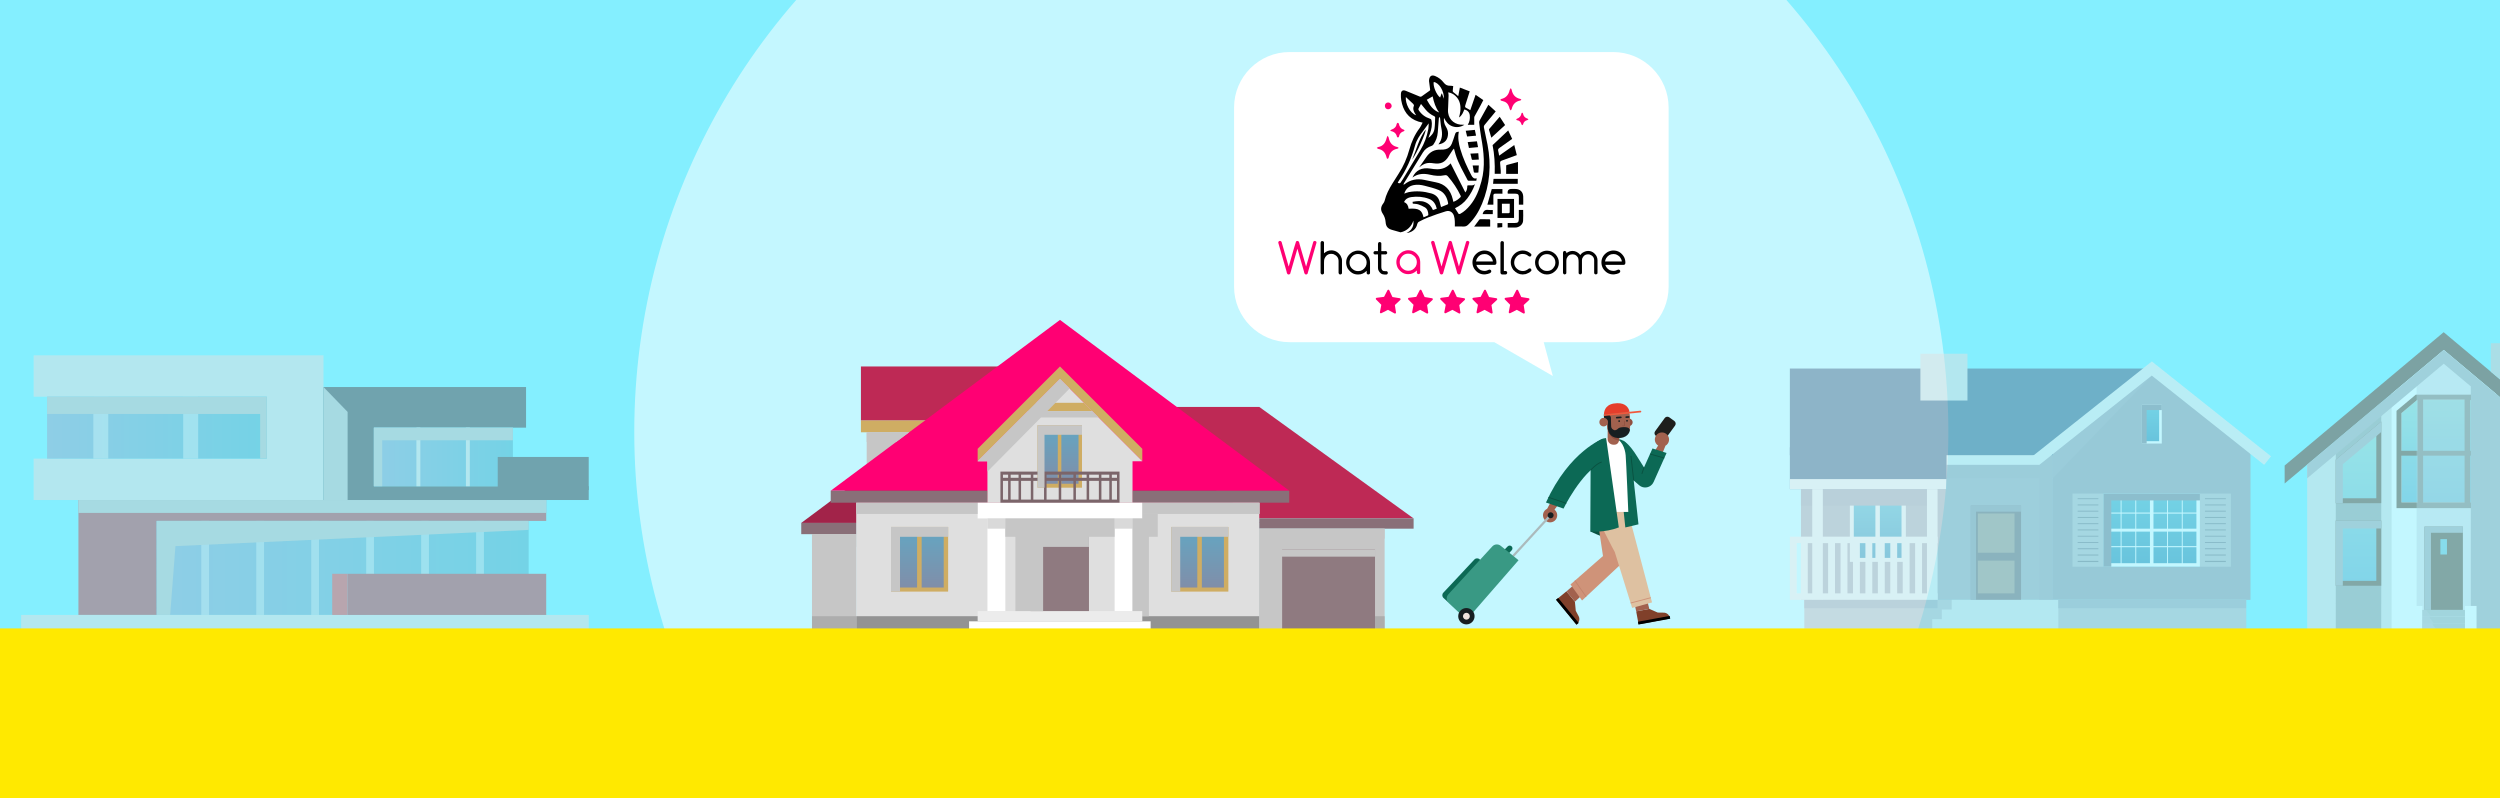 <svg xmlns="http://www.w3.org/2000/svg" xmlns:xlink="http://www.w3.org/1999/xlink" viewBox="0 0 1921.5 613.5"><rect x="0" y="0" width="1921.5" height="613.5" fill="#333333" stroke="none"/><defs><linearGradient id="linear-gradient" x1="1812.73" y1="446.44" x2="1812.73" y2="332.09" gradientUnits="userSpaceOnUse"><stop offset="0" stop-color="#80bdd4"></stop><stop offset="1" stop-color="#a8d8d0"></stop></linearGradient><linearGradient id="linear-gradient-2" x1="1878.21" y1="386.13" x2="1878.21" y2="307.14" xlink:href="#linear-gradient"></linearGradient><linearGradient id="linear-gradient-3" x1="-1114.02" y1="257.69" x2="-1114.02" y2="215.76" gradientTransform="translate(1920.44 114.13)" gradientUnits="userSpaceOnUse"><stop offset="0" stop-color="#808ea9"></stop><stop offset=".99" stop-color="#65a5c1"></stop></linearGradient><linearGradient id="linear-gradient-4" x1="-1098.09" y1="257.69" x2="-1098.09" y2="215.76" xlink:href="#linear-gradient-3"></linearGradient><linearGradient id="linear-gradient-5" x1="-1008.68" y1="337.45" x2="-1008.68" y2="294.01" xlink:href="#linear-gradient-3"></linearGradient><linearGradient id="linear-gradient-6" x1="-988.21" y1="337.45" x2="-988.21" y2="294.01" xlink:href="#linear-gradient-3"></linearGradient><linearGradient id="linear-gradient-7" x1="-1224.05" y1="337.45" x2="-1224.05" y2="294.01" xlink:href="#linear-gradient-3"></linearGradient><linearGradient id="linear-gradient-8" x1="-1203.58" y1="337.45" x2="-1203.58" y2="294.01" xlink:href="#linear-gradient-3"></linearGradient><linearGradient id="linear-gradient-9" x1="36.18" y1="328.7" x2="205.07" y2="328.7" gradientUnits="userSpaceOnUse"><stop offset="0" stop-color="#98aecd"></stop><stop offset="1" stop-color="#64b8ce"></stop></linearGradient><linearGradient id="linear-gradient-10" x1="287.36" y1="351.21" x2="394.23" y2="351.21" xlink:href="#linear-gradient-9"></linearGradient><linearGradient id="linear-gradient-11" x1="120.47" y1="436.52" x2="406.34" y2="436.52" xlink:href="#linear-gradient-9"></linearGradient><linearGradient id="linear-gradient-12" x1="1433.13" y1="428.78" x2="1433.13" y2="386.19" gradientUnits="userSpaceOnUse"><stop offset="0" stop-color="#4d99bb"></stop><stop offset="1" stop-color="#64b8ce"></stop></linearGradient><linearGradient id="linear-gradient-13" x1="1453.19" x2="1453.19" xlink:href="#linear-gradient-12"></linearGradient><linearGradient id="linear-gradient-14" x1="1653.88" y1="339.09" x2="1653.88" y2="312.99" xlink:href="#linear-gradient-12"></linearGradient><linearGradient id="linear-gradient-15" x1="1635.95" y1="435.58" x2="1635.95" y2="379.37" xlink:href="#linear-gradient-12"></linearGradient><linearGradient id="linear-gradient-16" x1="1671.66" y1="435.58" x2="1671.66" y2="379.37" xlink:href="#linear-gradient-12"></linearGradient></defs><g style="isolation: isolate;"><g id="fonds"><rect x="-69.5" width="2042" height="487" style="fill: #84efff; stroke-width: 0px;"></rect><circle cx="992.5" cy="332" r="505" style="fill: #fff; opacity: .52; stroke-width: 0px;"></circle><g style="opacity: .51;"><polygon points="1984.17 357.83 1984.17 484.1 1773.3 484.1 1773.3 357.07 1773.6 356.83 1878.27 269.03 1982.98 356.83 1984.17 357.83" style="fill: #e2e2e2; stroke-width: 0px;"></polygon><polygon points="1830.22 309.34 1830.22 464.15 1795.25 464.15 1795.25 338.67 1830.22 309.34" style="fill: #dfdfdf; stroke-width: 0px;"></polygon><polygon points="2000.44 357.8 2000.44 371.47 1984.17 357.82 1982.98 356.84 1926.32 309.34 1914.45 299.37 1878.27 269.03 1878.21 269.09 1773.6 356.84 1773.29 357.08 1755.98 371.6 1755.98 357.8 1878.21 255.31 1914.45 285.69 1931.98 300.39 2000.44 357.8" style="fill: #74594b; stroke-width: 0px;"></polygon><polygon points="1830.22 309.34 1830.22 484.1 1795.25 484.1 1795.25 338.67 1830.22 309.34" style="fill: #adadad; stroke-width: 0px;"></polygon><polygon points="1830.22 323.99 1830.22 386.74 1795.25 386.74 1795.25 353.32 1830.22 323.99" style="fill: #806453; stroke-width: 0px;"></polygon><rect x="1795.25" y="400.12" width="34.97" height="50.09" style="fill: #806453; stroke-width: 0px;"></rect><path d="M1799.02,382.96v-27.88l27.41-23v50.87h-27.41ZM1826.43,446.44v-42.54h-27.41v42.54h27.41Z" style="fill: url(#linear-gradient); stroke-width: 0px;"></path><polygon points="1918.23 302.55 1918.23 484.1 1838.19 484.1 1838.19 302.66 1878.21 269.09 1878.27 269.03 1918.23 302.55" style="fill: #fff; stroke-width: 0px;"></polygon><g><polygon points="1910.67 317.4 1910.67 386.13 1845.75 386.13 1845.75 317.52 1858.12 307.14 1898.43 307.14 1910.67 317.4" style="fill: url(#linear-gradient-2); stroke-width: 0px;"></polygon><path d="M1899.8,303.35h-43.04l-14.79,12.4v74.8h72.48v-74.92l-14.65-12.29ZM1894.28,346.47h-31.89v-39.33h31.89v39.33ZM1845.75,317.52l12.37-10.38v39.33h-12.37v-28.95ZM1845.75,350.25h12.37v35.88h-12.37v-35.88ZM1862.39,350.25h31.89v35.88h-31.89v-35.88ZM1910.67,386.13h-12.13v-35.88h12.13v35.88ZM1898.53,346.47v-39.24l12.13,10.17v29.07h-12.13Z" style="fill: #806453; stroke-width: 0px;"></path></g><polygon points="1899 286.43 1899 484.1 1857.42 484.1 1857.42 286.54 1878.21 269.09 1878.27 269.03 1899 286.43" style="fill: #cac4ca; mix-blend-mode: multiply; opacity: .46; stroke-width: 0px;"></polygon><rect x="1863.45" y="404.75" width="29.52" height="64.04" style="fill: #806453; stroke-width: 0px;"></rect><rect x="1852.95" y="465.73" width="8.93" height="18.35" style="fill: #fff; stroke-width: 0px;"></rect><rect x="1894.54" y="465.73" width="8.93" height="18.35" style="fill: #fff; stroke-width: 0px;"></rect><rect x="1861.88" y="468.8" width="32.66" height="5.1" style="fill: #bcbcbc; stroke-width: 0px;"></rect><rect x="1861.88" y="473.89" width="32.66" height="5.1" style="fill: #bcbcbc; stroke-width: 0px;"></rect><rect x="1861.88" y="479" width="32.66" height="5.1" style="fill: #bcbcbc; stroke-width: 0px;"></rect><rect x="1875.69" y="414.38" width="5.04" height="11.81" style="fill: #89cbd9; stroke-width: 0px;"></rect><polygon points="1861.88 468.8 1861.88 473.89 1868.42 473.89 1864.79 468.8 1861.88 468.8" style="fill: #cac4ca; mix-blend-mode: multiply; opacity: .59; stroke-width: 0px;"></polygon><polygon points="1892.97 404.75 1868.42 404.75 1863.45 404.75 1863.45 409.49 1863.45 468.8 1868.42 468.8 1868.42 409.49 1892.97 409.49 1892.97 404.75" style="fill: #b9b4ba; mix-blend-mode: multiply; stroke-width: 0px;"></polygon><polygon points="1866.92 473.9 1864.01 473.9 1864.01 473.89 1861.88 473.89 1861.88 479 1864.01 479 1870.54 479 1866.92 473.9" style="fill: #cac4ca; mix-blend-mode: multiply; opacity: .73; stroke-width: 0px;"></polygon><polygon points="1872.67 484.1 1869.05 479 1866.14 479 1861.88 479 1861.88 484.08 1866.14 484.08 1866.14 484.1 1872.67 484.1" style="fill: #cac4ca; mix-blend-mode: multiply; stroke-width: 0px;"></polygon><polygon points="1931.98 263.77 1931.98 300.39 1914.45 285.69 1914.45 263.77 1931.98 263.77" style="fill: #cecece; stroke-width: 0px;"></polygon><polygon points="1830.22 323.99 1830.22 332.02 1800.69 356.79 1800.69 386.75 1795.25 386.75 1795.25 353.33 1830.22 323.99" style="fill: #b9b4ba; mix-blend-mode: multiply; stroke-width: 0px;"></polygon><polygon points="1830.22 400.12 1830.22 406.18 1800.69 406.18 1800.69 450.21 1795.25 450.21 1795.25 400.12 1830.22 400.12" style="fill: #b9b4ba; mix-blend-mode: multiply; stroke-width: 0px;"></polygon><polygon points="1982.98 356.84 1961.33 338.69 1961.33 338.67 1937.65 318.82 1926.36 309.35 1918.23 302.55 1899 286.43 1878.27 269.03 1878.21 269.09 1857.42 286.54 1838.19 302.66 1830.22 309.34 1830.22 309.35 1827.38 311.71 1795.25 338.67 1795.25 338.69 1773.6 356.84 1773.29 357.08 1773.29 367.62 1773.6 367.37 1795.25 349.22 1830.22 319.88 1838.19 313.19 1857.42 297.07 1878.21 279.62 1878.27 279.56 1899 296.95 1899 465.73 1903.47 465.73 1903.47 484.1 1937.65 484.1 1937.65 406.28 1961.35 406.28 1961.35 400.12 1937.65 400.12 1937.65 341 1961.35 360.89 1961.35 353.33 1937.65 333.44 1937.65 329.35 1961.33 349.22 1982.98 367.37 1984.17 368.35 1984.17 357.82 1982.98 356.84" style="fill: #b9b4ba; mix-blend-mode: multiply; stroke-width: 0px;"></polygon></g><g><rect x="661.71" y="323.03" width="63.63" height="9.22" style="fill: #cfad63; stroke-width: 0px;"></rect><rect x="666.13" y="332.25" width="40.66" height="27.92" style="fill: #c6c6c6; stroke-width: 0px;"></rect><polygon points="884.38 312.77 967.88 312.77 1086.5 398.47 884.38 398.47 884.38 312.77" style="fill: #be2955; stroke-width: 0px;"></polygon><rect x="661.71" y="281.67" width="108.58" height="41.36" style="fill: #be2955; stroke-width: 0px;"></rect><polygon points="968.26 401.92 615.84 401.92 792.06 270.63 968.26 401.92" style="fill: #a22349; stroke-width: 0px;"></polygon><polygon points="990.91 377.16 638.49 377.16 814.7 245.87 990.91 377.16" style="fill: #ff0073; stroke-width: 0px;"></polygon><polygon points="877.97 344.94 877.97 354.52 844.34 320.87 839.44 315.96 814.7 291.22 789.96 315.96 751.43 354.52 751.43 344.94 814.7 281.66 877.97 344.94" style="fill: #cfad63; stroke-width: 0px;"></polygon><rect x="638.49" y="377.16" width="120.45" height="9.21" style="fill: #896f78; stroke-width: 0px;"></rect><rect x="870.46" y="377.16" width="120.45" height="9.21" style="fill: #896f78; stroke-width: 0px;"></rect><rect x="658.07" y="386.38" width="309.81" height="99.05" style="fill: #dfdfdf; stroke-width: 0px;"></rect><rect x="658.07" y="473.62" width="309.81" height="11.81" style="fill: #939393; stroke-width: 0px;"></rect><polygon points="877.98 354.51 870.46 354.51 870.46 386.38 758.94 386.38 758.94 354.51 751.42 354.51 814.7 291.23 877.98 354.51" style="fill: #dfdfdf; stroke-width: 0px;"></polygon><g><rect x="797.41" y="326.86" width="34.2" height="47.99" style="fill: #cfad63; stroke-width: 0px;"></rect><rect x="799.81" y="329.88" width="13.21" height="41.94" style="fill: url(#linear-gradient-3); stroke-width: 0px;"></rect><rect x="815.75" y="329.88" width="13.21" height="41.94" style="fill: url(#linear-gradient-4); stroke-width: 0px;"></rect></g><polygon points="839.43 315.96 789.97 315.96 796.34 309.58 833.05 309.58 839.43 315.96" style="fill: #cfad63; stroke-width: 0px;"></polygon><rect x="751.42" y="386.38" width="126.56" height="12.1" style="fill: #fff; stroke-width: 0px;"></rect><rect x="758.94" y="398.47" width="13.76" height="71.21" style="fill: #fff; stroke-width: 0px;"></rect><rect x="856.7" y="398.47" width="13.76" height="71.21" style="fill: #fff; stroke-width: 0px;"></rect><rect x="751.42" y="469.68" width="126.56" height="7.87" style="fill: #ececec; stroke-width: 0px;"></rect><rect x="744.83" y="477.55" width="139.55" height="7.87" style="fill: #fff; stroke-width: 0px;"></rect><rect x="792.06" y="406.34" width="44.92" height="63.34" style="fill: #8f7a80; stroke-width: 0px;"></rect><g><rect x="900.2" y="405" width="43.92" height="49.71" style="fill: #cfad63; stroke-width: 0px;"></rect><rect x="903.29" y="408.14" width="16.95" height="43.44" style="fill: url(#linear-gradient-5); stroke-width: 0px;"></rect><rect x="923.74" y="408.14" width="16.97" height="43.44" style="fill: url(#linear-gradient-6); stroke-width: 0px;"></rect></g><g><rect x="684.83" y="405" width="43.91" height="49.71" style="fill: #cfad63; stroke-width: 0px;"></rect><rect x="687.92" y="408.13" width="16.95" height="43.44" style="fill: url(#linear-gradient-7); stroke-width: 0px;"></rect><rect x="708.38" y="408.14" width="16.96" height="43.44" style="fill: url(#linear-gradient-8); stroke-width: 0px;"></rect></g><rect x="615.84" y="401.92" width="42.23" height="8.64" style="fill: #896f78; stroke-width: 0px;"></rect><rect x="624.09" y="410.56" width="33.98" height="74.86" style="fill: #c6c6c6; stroke-width: 0px;"></rect><rect x="624.09" y="473.62" width="33.98" height="11.81" style="fill: #adadad; stroke-width: 0px;"></rect><path d="M858.52,362.48h-3.96s-1.95,0-1.95,0h-6.07s-1.96,0-1.96,0h-7.46s-1.94,0-1.94,0h-8.23s-1.95,0-1.95,0h-9.33s-1.95,0-1.95,0h-9.33s-1.94,0-1.94,0h-8.23s-1.95,0-1.95,0h-7.47s-1.95,0-1.95,0h-6.07s-1.95,0-1.95,0h-3.96s-1.95,0-1.95,0v2.37s0,2.38,0,2.38v2.37s0,14.4,0,14.4v2.37s1.95,0,1.95,0h3.96s1.95,0,1.95,0h6.07s1.95,0,1.95,0h7.47s1.95,0,1.95,0h8.23s1.94,0,1.94,0h9.33s1.95,0,1.95,0h9.33s1.95,0,1.95,0h8.23s1.94,0,1.94,0h7.46s1.96,0,1.96,0h6.07s1.95,0,1.95,0h3.96s1.95,0,1.95,0v-2.37s0-14.4,0-14.4v-2.37s0-2.38,0-2.38v-2.37s-1.95,0-1.95,0ZM852.61,364.85v2.38h-6.07v-2.38h6.07ZM844.58,364.85v2.38h-7.46v-2.38h7.46ZM835.18,364.85v2.38h-8.23v-2.38h8.23ZM825,364.85v2.38h-9.33v-2.38h9.33ZM813.72,364.85v2.38h-9.33v-2.38h9.33ZM802.45,364.85v2.38h-8.23v-2.38h8.23ZM792.27,364.85v2.38h-7.47v-2.38h7.47ZM782.86,364.85v2.38h-6.07v-2.38h6.07ZM770.88,364.85h3.96v2.38h-3.96v-2.38ZM770.87,384v-14.4h3.96v14.4h-3.96ZM776.78,384v-14.4h6.07v14.4h-6.07ZM784.8,384v-14.4s7.47,0,7.47,0v14.4s-7.47,0-7.47,0ZM794.22,384v-14.4s8.23,0,8.23,0v14.4s-8.23,0-8.23,0ZM804.4,384v-14.4s9.33,0,9.33,0v14.4s-9.33,0-9.33,0ZM815.67,384v-14.4s9.33,0,9.33,0v14.4s-9.33,0-9.33,0ZM826.95,384v-14.4s8.23,0,8.23,0v14.4s-8.23,0-8.23,0ZM837.12,384v-14.4s7.46,0,7.46,0v14.4s-7.46,0-7.46,0ZM846.54,384v-14.4h6.07v14.4h-6.07ZM858.52,384h-3.96v-14.4h3.96v14.4ZM858.52,367.23h-3.96v-2.38h3.96v2.38Z" style="fill: #7b656a; stroke-width: 0px;"></path><polygon points="684.83 405 684.83 412.58 684.83 454.71 691.75 454.71 691.75 412.58 728.74 412.58 728.74 405 684.83 405" style="fill: #c6c6c6; mix-blend-mode: multiply; stroke-width: 0px;"></polygon><polygon points="900.2 405 900.2 412.58 900.2 454.71 907.12 454.71 907.12 412.58 944.12 412.58 944.12 405 900.2 405" style="fill: #c6c6c6; mix-blend-mode: multiply; stroke-width: 0px;"></polygon><polygon points="797.41 326.86 797.41 334.17 797.41 374.84 802.8 374.84 802.8 334.17 831.61 334.17 831.61 326.86 797.41 326.86" style="fill: #c6c6c6; mix-blend-mode: multiply; stroke-width: 0px;"></polygon><rect x="967.88" y="398.47" width="118.62" height="7.87" style="fill: #896f78; stroke-width: 0px;"></rect><rect x="967.88" y="406.34" width="96.35" height="79.08" style="fill: #c6c6c6; stroke-width: 0px;"></rect><rect x="967.88" y="473.62" width="96.35" height="11.81" style="fill: #adadad; stroke-width: 0px;"></rect><rect x="973.34" y="422.36" width="83.5" height="63.06" style="fill: #8f7a80; stroke-width: 0px;"></rect><polygon points="1064.23 414.02 1064.23 406.34 985.44 406.34 967.88 406.34 967.88 485.43 985.44 485.43 985.44 427.84 1056.84 427.84 1056.84 422.36 985.44 422.36 985.44 414.02 1064.23 414.02" style="fill: #c6c6c6; mix-blend-mode: multiply; stroke-width: 0px;"></polygon><rect x="658.07" y="386.38" width="93.35" height="8.64" style="fill: #c6c6c6; mix-blend-mode: multiply; stroke-width: 0px;"></rect><rect x="877.98" y="386.38" width="90.29" height="8.64" style="fill: #c6c6c6; mix-blend-mode: multiply; stroke-width: 0px;"></rect><g style="mix-blend-mode: multiply;"><polygon points="772.69 412.58 780.43 412.58 780.43 469.68 793.97 469.68 801.74 469.68 801.74 420.35 836.97 420.35 836.97 412.58 856.7 412.58 856.7 398.47 772.69 398.47 772.69 412.58" style="fill: #c6c6c6; stroke-width: 0px;"></polygon><polygon points="877.98 395.02 877.98 398.47 870.46 398.47 870.46 412.58 870.46 469.68 877.98 469.68 877.98 473.62 883.03 473.62 883.03 469.68 883.03 412.58 889.85 412.58 889.85 395.02 877.98 395.02" style="fill: #c6c6c6; stroke-width: 0px;"></polygon></g><rect x="624.09" y="410.56" width="33.98" height="9.79" style="fill: #c6c6c6; mix-blend-mode: multiply; stroke-width: 0px;"></rect><polygon points="698.77 332.25 688.8 339.68 666.13 339.68 666.13 332.25 698.77 332.25" style="fill: #c6c6c6; mix-blend-mode: multiply; stroke-width: 0px;"></polygon><polygon points="800.11 320.87 844.34 320.87 839.44 315.96 804.96 315.96 822.11 298.64 814.7 291.23 789.96 315.96 789.96 315.96 789.96 315.97 751.42 354.51 758.94 354.51 758.94 362.48 800.11 320.87" style="fill: #c6c6c6; mix-blend-mode: multiply; stroke-width: 0px;"></polygon><rect x="758.94" y="398.47" width="13.76" height="7.87" style="fill: #c6c6c6; opacity: .67; stroke-width: 0px;"></rect><rect x="856.7" y="398.47" width="13.76" height="7.87" style="fill: #c6c6c6; opacity: .67; stroke-width: 0px;"></rect></g><g style="opacity: .51;"><polygon points="248.64 273.09 248.64 384.32 25.86 384.32 25.86 352.49 205.05 352.49 205.05 304.91 25.86 304.91 25.86 273.09 248.64 273.09" style="fill: #dfdfdf; stroke-width: 0px;"></polygon><polygon points="287.36 373.73 287.36 328.7 404.33 328.7 404.33 297.47 248.64 297.47 248.64 328.7 248.64 373.73 248.64 384.31 287.36 384.31 452.5 384.31 452.5 373.73 287.36 373.73" style="fill: #5d5b61; stroke-width: 0px;"></polygon><polygon points="419.82 384.31 120.47 384.31 60.27 384.31 60.27 400.39 60.27 472.64 120.47 472.64 120.47 400.39 419.82 400.39 419.82 384.31" style="fill: #be575f; stroke-width: 0px;"></polygon><rect x="36.18" y="304.91" width="168.88" height="47.58" style="fill: url(#linear-gradient-9); stroke-width: 0px;"></rect><rect x="71.74" y="304.91" width="11.47" height="47.58" style="fill: #ececec; opacity: .6; stroke-width: 0px;"></rect><rect x="140.83" y="304.91" width="11.47" height="47.58" style="fill: #ececec; opacity: .6; stroke-width: 0px;"></rect><rect x="287.36" y="328.7" width="106.87" height="45.02" style="fill: url(#linear-gradient-10); stroke-width: 0px;"></rect><rect x="320.04" y="328.7" width="3.02" height="45.02" style="fill: #dfdfdf; stroke-width: 0px;"></rect><rect x="358.11" y="328.7" width="3" height="45.02" style="fill: #dfdfdf; stroke-width: 0px;"></rect><rect x="382.55" y="351.21" width="69.95" height="25.52" style="fill: #5d5b61; stroke-width: 0px;"></rect><rect x="120.47" y="400.39" width="285.87" height="72.26" style="fill: url(#linear-gradient-11); stroke-width: 0px;"></rect><g style="opacity: .54;"><rect x="154.71" y="400.39" width="5.97" height="72.26" style="fill: #ececec; stroke-width: 0px;"></rect><rect x="196.96" y="400.39" width="5.98" height="72.26" style="fill: #ececec; stroke-width: 0px;"></rect><rect x="239.2" y="400.39" width="5.98" height="72.26" style="fill: #ececec; stroke-width: 0px;"></rect><rect x="281.46" y="400.39" width="5.98" height="72.26" style="fill: #ececec; stroke-width: 0px;"></rect><rect x="323.71" y="400.39" width="5.98" height="72.26" style="fill: #ececec; stroke-width: 0px;"></rect><rect x="365.96" y="400.39" width="5.97" height="72.26" style="fill: #ececec; stroke-width: 0px;"></rect></g><rect x="16.21" y="472.64" width="436.29" height="11.19" style="fill: #dfdfdf; stroke-width: 0px;"></rect><polygon points="394.22 328.7 394.22 338.4 293.74 338.4 293.74 373.72 287.36 373.72 287.36 328.7 394.22 328.7" style="fill: #c6c6c6; mix-blend-mode: multiply; stroke-width: 0px;"></polygon><rect x="267.17" y="441.01" width="152.65" height="31.63" style="fill: #be575f; stroke-width: 0px;"></rect><rect x="60.27" y="384.31" width="359.55" height="9.91" style="fill: #c6c6c6; mix-blend-mode: multiply; stroke-width: 0px;"></rect><polygon points="406.34 400.39 406.34 407.27 134.85 419.75 130.78 472.64 120.62 472.64 120.47 400.39 406.34 400.39" style="fill: #c6c6c6; mix-blend-mode: multiply; stroke-width: 0px;"></polygon><polygon points="204.95 304.91 192.45 304.91 36.18 304.91 36.18 318.19 199.95 318.19 199.95 352.49 205.05 352.49 205.05 304.91 204.95 304.91" style="fill: #c6c6c6; mix-blend-mode: multiply; stroke-width: 0px;"></polygon><polygon points="267.17 384.32 248.64 384.32 248.64 297.47 267.17 316.6 267.17 384.32" style="fill: #c6c6c6; mix-blend-mode: multiply; stroke-width: 0px;"></polygon><rect x="255.33" y="441.01" width="11.84" height="31.63" style="fill: #ea5f60; stroke-width: 0px;"></rect></g><g style="opacity: .51;"><rect x="1384.22" y="341.81" width="193.69" height="119.27" style="fill: #b5b0ba; stroke-width: 0px;"></rect><g><rect x="1421.8" y="383.12" width="43.05" height="48.73" style="fill: #ececec; stroke-width: 0px;"></rect><rect x="1424.82" y="386.19" width="16.62" height="42.59" style="fill: url(#linear-gradient-12); stroke-width: 0px;"></rect><rect x="1444.88" y="386.19" width="16.63" height="42.59" style="fill: url(#linear-gradient-13); stroke-width: 0px;"></rect></g><rect x="1375.68" y="283.26" width="278.12" height="66.68" style="fill: #587393; stroke-width: 0px;"></rect><polygon points="1729.72 343.95 1729.72 461.05 1577.88 461.05 1577.88 343.95 1653.8 283.26 1729.72 343.95" style="fill: #a8a5b1; stroke-width: 0px;"></polygon><rect x="1496.04" y="349.94" width="71.34" height="7.35" style="fill: #ececec; stroke-width: 0px;"></rect><g><rect x="1384.22" y="376.01" width="100.91" height="12.6" style="fill: #afaab6; mix-blend-mode: multiply; stroke-width: 0px;"></rect><polygon points="1567.38 357.35 1496.04 357.35 1496.04 367.44 1577.86 367.44 1577.86 349.98 1576.65 349.98 1567.38 357.35" style="fill: #afaab6; mix-blend-mode: multiply; opacity: .74; stroke-width: 0px;"></polygon><polygon points="1577.9 349 1577.9 367.41 1594.7 349.98 1653.79 288.75 1577.9 349" style="fill: #afaab6; mix-blend-mode: multiply; stroke-width: 0px;"></polygon></g><polygon points="1745.5 350.72 1740.23 357.29 1653.84 288.66 1567.38 357.29 1562.1 350.72 1652.34 279.03 1653.9 277.79 1745.5 350.72" style="fill: #ececec; stroke-width: 0px;"></polygon><rect x="1375.68" y="343.84" width="120.35" height="32.12" style="fill: #587393; stroke-width: 0px;"></rect><rect x="1375.68" y="368.24" width="120.35" height="7.73" style="fill: #ececec; stroke-width: 0px;"></rect><rect x="1476.01" y="271.87" width="36.19" height="35.98" style="fill: #dfdfdf; stroke-width: 0px;"></rect><rect x="1392.9" y="375.96" width="8.13" height="85.11" style="fill: #ececec; stroke-width: 0px;"></rect><rect x="1481.06" y="375.96" width="8.14" height="85.11" style="fill: #ececec; stroke-width: 0px;"></rect><rect x="1386.8" y="461.07" width="339.58" height="22.23" style="fill: #c5c1c7; stroke-width: 0px;"></rect><rect x="1582.04" y="461.07" width="144.34" height="22.23" style="fill: #c5c1c7; stroke-width: 0px;"></rect><rect x="1514.75" y="388.57" width="38.63" height="72.51" style="fill: #8f7a80; stroke-width: 0px;"></rect><polygon points="1500.1 461.07 1500.1 468.49 1492.48 468.49 1492.48 475.9 1485.13 475.9 1485.13 483.31 1582.04 483.31 1582.04 475.9 1582.04 468.49 1582.04 461.07 1500.1 461.07" style="fill: #e0e1e3; stroke-width: 0px;"></polygon><path d="M1489.2,417.46v-4.99h-113.51v48.59h113.51v-4.99h-11.93v-38.61h11.93ZM1380.97,456.07v-38.61h3.18v38.61h-3.18ZM1389.44,456.07v-38.61h15.65v38.61h-15.65ZM1410.38,456.07v-38.61h4.27v38.61h-4.27ZM1419.94,456.07v-38.61h4.27v38.61h-4.27ZM1429.49,456.07v-38.61h4.27v38.61h-4.27ZM1439.05,456.07v-38.61h4.27v38.61h-4.27ZM1448.61,456.07v-38.61h4.27v38.61h-4.27ZM1458.16,456.07v-38.61h4.26v38.61h-4.26ZM1471.98,456.07h-4.27v-38.61h4.27v38.61Z" style="fill: #ececec; stroke-width: 0px;"></path><rect x="1646.26" y="311.07" width="15.28" height="29.84" style="fill: #fff; stroke-width: 0px;"></rect><rect x="1648.26" y="312.99" width="11.24" height="26.1" style="fill: url(#linear-gradient-14); stroke-width: 0px;"></rect><rect x="1520.18" y="394.67" width="28.19" height="30.15" style="fill: #d5b79f; mix-blend-mode: multiply; opacity: .61; stroke-width: 0px;"></rect><rect x="1520.18" y="430.92" width="28.19" height="25.14" style="fill: #d5b79f; mix-blend-mode: multiply; opacity: .61; stroke-width: 0px;"></rect><rect x="1596.77" y="382.91" width="16.15" height="49.13" style="fill: #8b8892; stroke-width: 0px;"></rect><path d="M1592.95,379.37v56.21h23.79v-56.21h-23.79ZM1612.92,432.04h-16.15v-.98h16.15v.98ZM1612.92,427.01h-16.15v-.82h16.15v.82ZM1612.92,422.15h-16.15v-.79h16.15v.79ZM1612.92,417.29h-16.15v-.72h16.15v.72ZM1612.92,412.48h-16.15v-.72h16.15v.72ZM1612.92,407.68h-16.15v-.76h16.15v.76ZM1612.92,402.88h-16.15v-.76h16.15v.76ZM1612.92,398.07h-16.15v-.75h16.15v.75ZM1612.92,393.27h-16.15v-.76h16.15v.76ZM1612.92,388.47h-16.15v-.75h16.15v.75ZM1612.92,383.67h-16.15v-.76h16.15v.76Z" style="fill: #c5c1c7; stroke-width: 0px;"></path><rect x="1694.68" y="382.91" width="16.15" height="49.13" style="fill: #8b8892; stroke-width: 0px;"></rect><path d="M1690.86,379.37v56.21h23.79v-56.21h-23.79ZM1710.82,432.04h-16.15v-.98h16.15v.98ZM1710.82,427.01h-16.15v-.82h16.15v.82ZM1710.82,422.15h-16.15v-.79h16.15v.79ZM1710.82,417.29h-16.15v-.72h16.15v.72ZM1710.82,412.48h-16.15v-.72h16.15v.72ZM1710.82,407.68h-16.15v-.76h16.15v.76ZM1710.82,402.88h-16.15v-.76h16.15v.76ZM1710.82,398.07h-16.15v-.75h16.15v.75ZM1710.82,393.27h-16.15v-.76h16.15v.76ZM1710.82,388.47h-16.15v-.75h16.15v.75ZM1710.82,383.67h-16.15v-.76h16.15v.76Z" style="fill: #c5c1c7; stroke-width: 0px;"></path><rect x="1616.74" y="379.37" width="38.41" height="56.21" style="fill: url(#linear-gradient-15); stroke-width: 0px;"></rect><rect x="1652.45" y="379.37" width="38.41" height="56.21" style="fill: url(#linear-gradient-16); stroke-width: 0px;"></rect><path d="M1655.15,379.39h-38.4v56.17h74.11v-56.17h-35.71ZM1629.91,432.87h-10.46v-12.28h10.46v12.28ZM1629.91,419.76h-10.46v-11.16h10.46v11.16ZM1629.91,406.34h-10.46v-11.58h10.46v11.58ZM1629.91,393.94h-10.46v-11.85h10.46v11.85ZM1641.2,432.87h-10.58v-12.28h10.58v12.28ZM1641.2,419.76h-10.58v-11.16h10.58v11.16ZM1641.2,406.34h-10.58v-11.58h10.58v11.58ZM1641.2,393.94h-10.58v-11.85h10.58v11.85ZM1652.45,432.87h-10.54v-12.28h10.54v12.28ZM1652.45,419.76h-10.54v-11.16h10.54v11.16ZM1652.45,406.34h-10.54v-11.58h10.54v11.58ZM1652.45,393.94h-10.54v-11.85h10.54v11.85ZM1666.34,382.09h10.57v11.85h-10.57v-11.85ZM1676.91,394.77v11.58h-10.57v-11.58h10.57ZM1655.16,382.09h10.46v11.85h-10.46v-11.85ZM1655.16,394.77h10.46v11.58h-10.46v-11.58ZM1665.63,432.87h-10.46v-12.28h10.46v12.28ZM1655.16,419.76v-11.16h10.46v11.16h-10.46ZM1676.91,432.87h-10.57v-12.28h10.57v12.28ZM1666.34,419.76v-11.16h10.57v11.16h-10.57ZM1688.16,432.87h-10.53v-12.28h10.53v12.28ZM1688.16,419.76h-10.53v-11.16h10.53v11.16ZM1688.16,406.34h-10.53v-11.58h10.53v11.58ZM1688.16,393.94h-10.53v-11.85h10.53v11.85Z" style="fill: #fff; stroke-width: 0px;"></path><polygon points="1616.74 379.37 1616.74 384.62 1616.74 435.56 1622.74 435.56 1622.74 384.62 1690.86 384.62 1690.86 379.37 1616.74 379.37" style="fill: #94909c; mix-blend-mode: multiply; stroke-width: 0px;"></polygon><polygon points="1661.55 311.07 1661.55 315.19 1649.91 315.19 1649.91 340.9 1646.27 340.9 1646.27 311.07 1661.55 311.07" style="fill: #94909c; mix-blend-mode: multiply; stroke-width: 0px;"></polygon><polygon points="1553.37 388.57 1518.77 388.57 1514.75 388.57 1514.75 393.26 1514.75 461.07 1518.77 461.07 1518.77 393.26 1553.37 393.26 1553.37 388.57" style="fill: #b0acb8; mix-blend-mode: multiply; opacity: .77; stroke-width: 0px;"></polygon><rect x="1386.8" y="461.07" width="102.4" height="6.43" style="fill: #b1aeba; mix-blend-mode: multiply; stroke-width: 0px;"></rect><rect x="1582.04" y="461.07" width="144.34" height="6.43" style="fill: #b1aeba; mix-blend-mode: multiply; stroke-width: 0px;"></rect><rect x="1567.38" y="367.44" width="10.49" height="93.61" style="fill: #afaab6; mix-blend-mode: multiply; opacity: .74; stroke-width: 0px;"></rect></g><g><g><g><g><path d="M1222.32,408.51s9.88,4.49,9.85,4.12c-.03-.37-.61-9.19-.61-9.19l-9.24,5.07Z" style="fill: #095140; stroke-width: 0px;"></path><g><g><path d="M1210.47,462.46l.67,7.02,2.19,4.11c1.01,1.89.65,4.21-.88,5.71l-.72.7-15.62-19.05,7.83-6.42,6.53,7.92Z" style="fill: #80402a; stroke-width: 0px;"></path><polyline points="1195.92 460.98 1211.66 480.18 1213.36 478.79 1197.62 459.59 1195.92 460.98" style="fill: #000; stroke-width: 0px;"></polyline></g><polygon points="1203.94 454.54 1212.35 447.3 1218.68 454.86 1210.47 462.46 1203.94 454.54" style="fill: #a2614e; stroke-width: 0px;"></polygon></g><polygon points="1228.08 400.81 1232.06 427.35 1207.06 449.23 1215.96 461.54 1246.71 432.78 1234.9 396.89 1228.08 400.81" style="fill: #cf9379; stroke-width: 0px;"></polygon><line x1="1219.05" y1="458.64" x2="1210.47" y2="446.24" style="fill: none; stroke: #c3856d; stroke-miterlimit: 10; stroke-width: .72px;"></line></g><g><g><g><path d="M1267.65,468l6.47,2.81,4.66.07c2.14.03,4,1.47,4.57,3.54l.27.96-24.22,4.45-1.83-9.95,10.09-1.88Z" style="fill: #80402a; stroke-width: 0px;"></path><polyline points="1259.32 480.02 1283.74 475.53 1283.34 473.37 1258.92 477.86 1259.32 480.02" style="fill: #000; stroke-width: 0px;"></polyline></g><polygon points="1257.56 469.88 1255.29 459.02 1264.97 457.14 1267.65 468 1257.56 469.88" style="fill: #a2614e; stroke-width: 0px;"></polygon></g><path d="M1250.77,391.25l18.99,71.77-15.3,4.23-13.34-42.97s-14.18-25.72-15.42-34.53l25.07,1.49Z" style="fill: #dec1a1; stroke-width: 0px;"></path><line x1="1268.8" y1="459.4" x2="1253.29" y2="463.48" style="fill: none; stroke: #cf9379; stroke-miterlimit: 10; stroke-width: .72px;"></line></g></g><g><g><g><path d="M1277.34,320.53h4.8c1.39,0,2.52,1.13,2.52,2.52v12.55c0,1.39-1.13,2.52-2.52,2.52h-4.8c-1.39,0-2.52-1.13-2.52-2.52v-12.55c0-1.39,1.13-2.52,2.52-2.52Z" transform="translate(438.56 -689.8) rotate(36.03)" style="fill: #1e1e1c; stroke-width: 0px;"></path><path d="M1281.34,334.08c2.08,2.19,1.98,5.66-.21,7.73-2.19,2.08-5.66,1.98-7.73-.21-2.08-2.19-1.98-5.66.21-7.73,2.19-2.08,5.66-1.98,7.73.21Z" style="fill: #a2614e; stroke-width: 0px;"></path></g><polyline points="1269.31 350.94 1275.31 340.96 1280.07 342.6 1275.65 353.6" style="fill: #a2614e; stroke-width: 0px;"></polyline><path d="M1247.42,338.64s4.34,1.41,11.35,12.97l4.81,7.64,6.53-14.56,10.81,3.47-9.96,22.33c-1.95,4.37-7.57,5.6-11.16,2.44l-5.17-4.54-7.22-29.74Z" style="fill: #0c6955; stroke-width: 0px;"></path><line x1="1279.19" y1="352.06" x2="1268.2" y2="348.95" style="fill: none; stroke: #095140; stroke-miterlimit: 10; stroke-width: .72px;"></line><line x1="1263.58" y1="359.25" x2="1261.93" y2="364.21" style="fill: none; stroke: #095140; stroke-miterlimit: 10; stroke-width: .72px;"></line></g><g><path d="M1244.48,337.68s7.72-.33,9.43,15.44c1.7,15.77,5.42,49.89,5.42,49.89l-10.11,2.38-6.24-59.99,1.5-7.72Z" style="fill: #0c6955; stroke-width: 0px;"></path><path d="M1231,337.62s3.44-1.7,9.44-.95c5.99.75,8.62,8.19,9.05,13.27.43,5.08,2.02,43.55,2.02,43.55l-20.77-.1.26-55.78Z" style="fill: #fff; stroke-width: 0px;"></path><path d="M1234.46,336.69s-4.51-.23-11.14,6.44c-.45.45-.71,1.05-.71,1.69l-.3,63.69s10.94,1.13,21.91-3.14l-9.76-68.68Z" style="fill: #0c6955; stroke-width: 0px;"></path><line x1="1255.67" y1="369.29" x2="1253.54" y2="350.41" style="fill: none; stroke: #095140; stroke-miterlimit: 10; stroke-width: .72px;"></line></g><g><g><path d="M1187.1,399.41c-1.86-2.38-1.44-5.82.94-7.68,2.38-1.86,5.82-1.44,7.68.94,1.86,2.38,1.44,5.82-.94,7.68-2.38,1.86-5.82,1.44-7.68-.94Z" style="fill: #a2614e; stroke-width: 0px;"></path><polyline points="1200.67 383.76 1193.75 393.12 1189.17 391.04 1194.61 380.51" style="fill: #a2614e; stroke-width: 0px;"></polyline></g><path d="M1232.29,337.08s-25.84,9.16-44.07,49.15l13.51,4.68s12.94-26.97,29.34-35.86c0,0,6.72-9.11,1.21-17.97Z" style="fill: #0c6955; stroke-width: 0px;"></path><path d="M1222.54,361.43s4.21-4.9,8.55-6.37" style="fill: none; stroke: #095140; stroke-miterlimit: 10; stroke-width: .72px;"></path><line x1="1203.85" y1="386.86" x2="1190.13" y2="382.22" style="fill: none; stroke: #095140; stroke-miterlimit: 10; stroke-width: .72px;"></line></g></g><g><g><path d="M1235.61,337.31l.1-10.57,8.89.08-.1,10.57c-.02,2.46-1.26,4.43-3.72,4.41h-.77c-2.46-.03-4.43-2.03-4.4-4.49Z" style="fill: #a2614e; stroke-width: 0px;"></path><path d="M1235.38,327.19s-.14,10.76,9.16,11.35v-6.17s-9.16-5.18-9.16-5.18Z" style="fill: #904f3f; stroke-width: 0px;"></path></g><path d="M1254.84,324.49c.05,1.61-1.21,2.96-2.82,3.02-1.61.05-2.96-1.21-3.02-2.82-.05-1.61,1.21-2.96,2.82-3.02,1.61-.05,2.96,1.21,3.02,2.82Z" style="fill: #904f3f; stroke-width: 0px;"></path><path d="M1237.51,315.39h11.4c2.21,0,4.01,1.79,4.01,4.01v8.02c0,4.78-3.88,8.66-8.66,8.66h-.33c-4.78,0-8.67-3.88-8.67-8.67v-9.78c0-1.24,1-2.24,2.24-2.24Z" transform="translate(-10.14 41.54) rotate(-1.9)" style="fill: #a2614e; stroke-width: 0px;"></path><g><path d="M1245.19,323.68c-.02.39-.35.69-.74.68-.39-.02-.69-.35-.68-.74.02-.39.35-.69.74-.68.39.02.69.35.68.74Z" style="fill: #171e21; stroke-width: 0px;"></path><path d="M1251.23,323.46c-.02.39-.35.69-.74.68-.39-.02-.69-.35-.68-.74.02-.39.35-.69.74-.68.39.02.69.35.68.74Z" style="fill: #171e21; stroke-width: 0px;"></path><path d="M1247.83,327.67c.28-.02.51-.1.7-.24.41-.3.46-.74.47-.79l-.27-2.98c-.01-.15-.13-.26-.31-.25-.16.01-.27.15-.25.31l.27,2.92h0s-.05.21-.24.34c-.22.15-.57.18-1.04.07-.15-.03-.3.06-.34.21-.04.15.06.3.21.34.3.07.56.1.8.08Z" style="fill: #904f3f; stroke-width: 0px;"></path><path d="M1242.52,321.64s.09,0,.13,0l3.19-.22c.36-.03.62-.33.6-.69-.02-.36-.33-.62-.69-.6l-3.19.22c-.36.03-.62.33-.6.69.02.31.26.56.56.6Z" style="fill: #171e21; stroke-width: 0px;"></path><path d="M1249.8,321.26s.09,0,.13,0l1.95-.14c.36-.03.63-.33.6-.69-.02-.36-.33-.63-.69-.6l-1.95.14c-.36.03-.63.33-.6.69.02.31.26.56.56.6Z" style="fill: #171e21; stroke-width: 0px;"></path></g><path d="M1238.17,321.99l.16,5.64c.03.99.51,1.94,1.37,2.44.55.32.98.76,1.89.55,2.56-.59,1.21-2.21,6.48-2.34,4.83-.12,4.68,2.37,4.68,2.37,0,0-.52,5.16-7.1,5.93-6.57.77-10.19-3.13-9.88-8.75l-.44-5.62,2.85-.21Z" style="fill: #171e21; stroke-width: 0px;"></path><path d="M1238.17,321.99s.77-4.48-5.48-3.44c0,0,.03,2.93.64,4.49l3.04.02,1.81-1.08Z" style="fill: #171e21; stroke-width: 0px;"></path><path d="M1235.81,323.82c.35,1.79-.82,3.52-2.6,3.87-1.79.35-3.52-.82-3.87-2.6-.35-1.79.82-3.52,2.6-3.87s3.52.82,3.87,2.6Z" style="fill: #a2614e; stroke-width: 0px;"></path><g><path d="M1242.91,309.9c-8.2.22-10,4.92-10.14,8.64l19.71-2.02c-.63-2.91-2.75-6.81-9.57-6.63Z" style="fill: #e53d2b; stroke-width: 0px;"></path><path d="M1232.78,318.54c-.02.41-.01.81,0,1.19l28.12-2.73c.39-.04.67-.41.59-.8h0c-.07-.34-.38-.57-.73-.54l-28,2.88Z" style="fill: #f1593d; stroke-width: 0px;"></path></g></g></g><g><path d="M1161.92,422.92l-2.34,2.54-3.27-2.94,2.48-2.55c.82-.85,2.18-.87,3.03-.06h0c.85.81.89,2.15.1,3.01Z" style="fill: #0c6955; stroke-width: 0px;"></path><path d="M1137.26,429.92l2.92,2.79-27.5,29.83-3.2-2.94c-1.17-1.07-1.24-2.89-.15-4.05l23.88-25.51c1.08-1.16,2.9-1.21,4.05-.12Z" style="fill: #0c6955; stroke-width: 0px;"></path><g><rect x="1156.08" y="411.5" width="41.46" height="1.73" transform="translate(77.82 1001.55) rotate(-47.51)" style="fill: #abbabc; stroke-width: 0px;"></rect><path d="M1190.27,397.75c.95.85,2.41.78,3.26-.17.85-.95.78-2.41-.17-3.26-.95-.85-2.41-.78-3.26.17-.85.95-.78,2.41.17,3.26Z" style="fill: #171e21; stroke-width: 0px;"></path></g><path d="M1167.16,430.6l-13.73-11.11c-1.94-1.57-4.76-1.36-6.45.48l-33.8,36.86c-1.75,1.91-1.63,4.88.27,6.65l13.85,12.85,39.85-45.74Z" style="fill: #399984; stroke-width: 0px;"></path><g><path d="M1120.79,473.96c.18,3.47,3.14,6.13,6.61,5.95,3.47-.18,6.13-3.14,5.95-6.61-.18-3.47-3.14-6.13-6.61-5.95-3.47.18-6.13,3.14-5.95,6.61Z" style="fill: #171e21; stroke-width: 0px;"></path><path d="M1124.44,473.77c.08,1.45,1.32,2.57,2.77,2.5,1.46-.08,2.57-1.32,2.5-2.77-.08-1.45-1.32-2.57-2.77-2.5-1.45.08-2.57,1.32-2.5,2.77Z" style="fill: #f1e3de; stroke-width: 0px;"></path></g></g></g></g><g id="Calque_2" data-name="Calque 2"><rect x="-35.5" y="483" width="1979" height="137" style="fill: #ffe900; stroke-width: 0px;"></rect><path d="M1239.81,263h-53.31l7,26-45-26h-157.31c-23.58,0-42.69-19.11-42.69-42.69V82.69c0-23.58,19.11-42.69,42.69-42.69h248.62c23.58,0,42.69,19.11,42.69,42.69v137.62c0,23.58-19.11,42.69-42.69,42.69Z" style="fill: #fff; stroke-width: 0px;"></path><g><g><g><path d="M1121.25,101.22c-.92,4.61-.12,8.99,1.13,13.28,2.06,7.12,5.17,13.82,8.6,20.38.86,1.64,1.88,2.76,4.04,2.16-.12.71-.21,1.21-.33,1.88-2.03,0-4.06.02-6.09-.03-.24,0-.55-.35-.68-.6-3.32-6.41-7.03-12.64-9.16-19.6-.43-1.4-.79-2.83-1.24-4.47-.38.4-.71.66-.93,1-1.04,1.56-2.1,3.11-3.05,4.72-2.81,4.74-6.11,6.4-11.55,5.59-4.67-.7-7-.32-11.27,3.15.33-.46.66-.91.98-1.37,1.54-2.21,3.1-4.41,4.61-6.64,2.65-3.88,6.22-5.86,11-5.65,1.33.06,2.71-.05,3.99-.39,2.23-.59,3.74-2.18,4.59-4.28.88-2.19,1.59-4.45,2.33-6.7.68-2.07.65-2.08,3.05-2.42Z" style="fill: #000; stroke-width: 0px;"></path><path d="M1150.9,174.97v-3.49h3.76v3.09l-3.76.4Z" style="fill: #000; stroke-width: 0px;"></path><path d="M1163.87,111.48c.66,2.63,1.29,5.15,1.95,7.76-.55.19-.93.31-1.3.44-3.42,1.26-6.83,2.56-10.27,3.77-1.11.39-1.38,1.01-1.25,2.12.23,1.91.35,3.84.48,5.76.05.73,0,1.46,0,2.27h-4.65c.25-7.6-.22-15.1-1.63-22.06,4.12-3.88,8-7.53,12-11.29,1.01,2.17,2.01,4.3,3.04,6.5-3.26,2.33-6.39,4.63-9.6,6.83-1.01.69-1.48,1.34-1.08,2.59.32,1.01.4,2.09.65,3.48,3.91-2.74,7.71-5.4,11.65-8.17Z" style="fill: #000; stroke-width: 0px;"></path><path d="M1150.98,152.9h12.71v14.6h-12.71v-14.6ZM1154.38,163.88c1.82,0,3.53.03,5.24-.03.26,0,.72-.37.73-.57.05-2.23.03-4.46.03-6.7h-6.01v7.3Z" style="fill: #000; stroke-width: 0px;"></path><path d="M1156.83,96.12c-3.61,3.31-7.15,6.55-10.6,9.72-.52-1.72-1.17-3.86-1.79-6.01-.06-.22.06-.58.22-.77,2.6-3.06,5.22-6.1,8.01-9.33,1.38,2.12,2.66,4.08,4.16,6.39Z" style="fill: #000; stroke-width: 0px;"></path><path d="M1147.57,141.28c.12-1.27.24-2.48.37-3.79h18.61v3.79h-18.99Z" style="fill: #000; stroke-width: 0px;"></path><path d="M1166.71,124.51v9.11h-9.08c0-2.09-.01-4.16.02-6.23,0-.2.26-.53.46-.59,2.78-.77,5.58-1.5,8.6-2.3Z" style="fill: #000; stroke-width: 0px;"></path><path d="M1167.39,161.37h3.31c0,2.84.16,5.62-.05,8.38-.19,2.62-2.42,4.63-5.13,5.07-.4.06-.82.07-1.23.07-1.79,0-3.59,0-5.46,0v-3.5c1.81,0,3.6,0,5.39,0,2.45.02,3.15-.67,3.16-3.11,0-2.25,0-4.5,0-6.91Z" style="fill: #000; stroke-width: 0px;"></path><path d="M1158.95,148.86c-.09-.18-.15-.25-.16-.32q-.33-3.3,2.92-3.3c.98,0,1.97,0,2.95,0,3.53,0,5.91,2.19,6.08,5.71.1,2.08.02,4.17.02,6.37h-3.37c0-1.9-.01-3.77,0-5.64.02-2.14-.6-2.79-2.76-2.81-1.89-.02-3.77,0-5.69,0Z" style="fill: #000; stroke-width: 0px;"></path><path d="M1154.76,148.88c-1.83,0-3.59.04-5.35-.02-1.1-.04-1.61.42-1.61,1.49,0,2.29,0,4.58,0,6.98h-4.62c1.13-3.99,2.24-7.95,3.39-12.02h8.19v3.56Z" style="fill: #000; stroke-width: 0px;"></path><path d="M1133.02,174.17c1.36-1.84,2.65-3.62,3.98-5.36.16-.21.56-.33.85-.33,2.21,0,4.42.04,6.62.04.61,0,.89.21.88.86-.02,1.55,0,3.1,0,4.8h-12.33Z" style="fill: #000; stroke-width: 0px;"></path><path d="M1128.08,109.22c2.48-.21,4.74-.4,7.1-.6.28,1.54.55,2.97.83,4.47-2.35.22-4.61.43-6.98.65-.3-1.44-.6-2.87-.95-4.53Z" style="fill: #000; stroke-width: 0px;"></path><path d="M1127.62,104.92c-.35-1.45-.68-2.83-1.06-4.42,2.36-.22,4.6-.44,7-.67.32,1.52.62,2.94.94,4.44-2.31.22-4.52.43-6.88.65Z" style="fill: #000; stroke-width: 0px;"></path><path d="M1136.6,122.63c-1.58.07-2.97.11-4.35.22-.68.05-1.03-.05-1.16-.83-.21-1.24-.59-2.46-.96-3.95,2.04-.1,4.01-.19,6.09-.29.13,1.66.25,3.22.38,4.86Z" style="fill: #000; stroke-width: 0px;"></path><path d="M1136.28,132.52c-.19.1-.23.14-.26.14-3.81.13-3.03.39-3.63-2.75-.17-.87-.33-1.75-.51-2.73h4.74c-.11,1.8-.22,3.57-.33,5.34Z" style="fill: #000; stroke-width: 0px;"></path><path d="M1139.57,164.57c.04-.18.05-.26.07-.33.65-2.35,2.13-3.29,4.58-2.86.99.17,2.03.03,3.13.03v3.17h-7.78Z" style="fill: #000; stroke-width: 0px;"></path><path d="M1085.4,122.66c3.66-5.19,10.38-20.26,10.45-23.17-5.25,6.94-7.14,15.37-10.45,23.17Z" style="fill: #fff; stroke-width: 0px;"></path><path d="M1085.4,122.66c3.31-7.79,5.2-16.23,10.45-23.17-.06,2.91-6.79,17.98-10.45,23.17Z" style="fill: #000; stroke-width: 0px;"></path><path d="M1145.73,90.37c1.24-1.51,2.47-3.02,3.87-4.74-1.88-1.71-3.72-3.39-5.59-5.09-.03.04-.17.18-.26.35-2.22,3.98-4.45,7.94-6.62,11.94-.25.46-.3,1.12-.23,1.65.47,3.7.86,7.42,1.53,11.08,2.04,11.21,3.26,22.39.24,33.65-1.81,6.77-4.25,13.2-8.8,18.64-2.14,2.56-4.52,4.88-7.5,6.47-.35.19-1.12.27-1.25.09-.98-1.39-1.85-2.85-2.8-4.37,3.7-1.77,6.96-4.18,9.46-7.57,2.43-3.3,4.48-6.78,5.9-10.96-1.92,1.76-4.04.45-5.91,1.14,0,1.91-.22,3.78-1.52,5.25-3.78-7.48-7.52-14.87-11.3-22.34-2.74,3.05-6.22,4.52-10.26,4.54-1.79,0-3.6-.24-5.38-.53-6.49-1.04-11.16,1.22-13.71,6.89,4.27-3.15,8.8-3.28,13.61-2.15,3.65.86,7.39,1.19,11.11.39,1.14-.24,1.84.04,2.55.86,3.91,4.53,7.2,9.46,9.77,14.87.13.27.18.79.02.96-1.56,1.63-3.33,2.98-5.61,3.75-.17-.75-.31-1.38-.46-2-1.69-7.08-5.77-11.73-13.18-13.07-2.86-.52-5.71-1.15-8.55-1.78-5.62-1.23-10.75-.24-15.33,3.32-.23.18-.51.28-.77.42.01-.61.21-1.04.45-1.43,1.14-1.85,2.29-3.69,3.43-5.55,3.7-6.01,7.37-12.03,11.1-18.01,1.54-2.46,3.79-4.03,6.56-4.91.53-.17,1.09-.58,1.41-1.04,1.95-2.77,3.08-5.87,3.35-9.26.29-3.64.54-7.28.85-10.92.03-.36.37-.69.57-1.04.13.35.34.69.39,1.05.33,2.52.43,5.08.96,7.55.94,4.42.75,8.56-2.12,12.29-.04.05-.02.14-.02.21,4.74-.77,7.17-3.55,7.27-8.26.04-2.06-.73-3.84-1.76-5.55-1.22-2.02-1.62-4.19-1.35-6.54,1.52,2.88,3.36,5.41,6.57,6.49,3.21,1.08,6.26.59,9.1-1.2-.28-.09-.55-.07-.82-.05-6.07.31-10.84-3.36-11.67-9.13-.23-1.6-.02-3.27.03-4.9.09-2.82.25-5.64.32-8.45.02-.76-.16-1.52-.27-2.42,2.18.39,3.95,1.29,5.45,2.66,3.59,3.26,4.31,7.49,3.83,12.04-.16,1.5-.62,2.97-.98,4.6,2.35-1.49,3.11-3.86,4.03-6.09,2.42.4,3.98,2.09,4.23,4.5.26,2.59-.1,5.06-1.57,7.23h5c0-1.84-.01-3.51,0-5.19,0-.4.01-.84.19-1.18,1.54-2.85,3.13-5.66,4.68-8.51.72-1.32,1.37-2.67,2.1-4.1-2.02-1.39-3.95-2.72-5.93-4.08-1.41,4.09-2.72,7.9-4.07,11.82-.76-.43-1.35-.79-1.96-1.1-2.37-1.19-2.36-1.18-1.54-3.76,1-3.11,1.98-6.23,3.05-9.59-2.47-.95-4.95-1.91-7.56-2.91-.45,2.38-.84,4.48-1.25,6.61-1.28-1.06-2.36-2.06-3.56-2.9-.61-.43-.74-.86-.65-1.53.14-1.08.22-2.17.34-3.34-.92-.1-1.69-.29-2.45-.26-2.08.08-3.56-.71-4.86-2.4-1.71-2.23-3.92-3.98-6.56-5.05-2.57-1.04-4.13-.15-4.63,2.57-.07.4-.14.82-.1,1.22.24,2.07.5,4.13.81,6.19.08.55.2.9-.41,1.32-2.07,1.39-4.04,2.92-6.09,4.35-.31.22-.89.34-1.23.21-3.65-1.47-7.27-3.03-10.92-4.5-2.31-.93-3.69-.04-3.76,2.47-.04,1.59-.03,3.22.25,4.78,1.39,7.86,5.21,13.82,13.19,16.39.96.31,1.95.49,3.24.81-.82,1.52-1.39,2.99-2.3,4.2-3.77,4.98-6.23,10.51-7.89,16.52-1.81,6.58-4.51,12.83-8.28,18.58-1.64,2.5-3.2,5.06-4.79,7.6-2.58,4.12-4.8,8.39-5.94,13.17-.17.73-.58,1.45-1.05,2.05-1.97,2.53-2.24,5.09-.42,7.82,1.32,1.97,2.07,4.13,2.24,6.55.26,3.53,1.8,5.13,5.28,6.05,2.08.55,4.14,1.15,6.2,1.76,4.91-.91,8.67-4.8,9.79-8.93,0,0,1.54,6.18-5.15,9.44-.05.02-.1.04-.15.06,3.69-.32,7.47-2.55,8.37-7.02.13-.62.67-1.36,1.22-1.65,2.33-1.21,4.67-2.42,7.12-3.34,4.48-1.69,9-3.33,13.58-4.7,2.94-.88,5.29.56,6.27,3.48.42,1.26.54,2.64.64,3.98.1,1.33.02,2.68.02,4.2,2.32,0,4.53-.08,6.73.03,1.44.07,2.49-.42,3.5-1.38,4.8-4.55,8.18-10.04,10.67-16.09,6.06-14.68,7.26-29.85,4.23-45.4-.86-4.39-1.82-8.75-2.75-13.12-.18-.86,0-1.55.6-2.24,1.56-1.8,3.03-3.67,4.54-5.51ZM1101.95,63.03c4.06.41,8.18,7.09,7.79,12.85-.54-1.47-1-2.73-1.46-3.98-.11,0-.21,0-.32,0-.36,1.01-.71,2.02-1.07,3.04-2.79-1.95-5.62-8.79-4.94-11.9ZM1101.13,74.08c.97,4.55,2.27,8.77,5.04,12.39-4.73-1.71-7.2-5.56-9.54-9.8,1.54-.89,2.93-1.69,4.49-2.59ZM1080.54,74.57c2.04,1.89,3.88,3.56,5.65,5.3.35.34.69,1.11.53,1.46-1.07,2.5-.08,4.54,1.25,6.54.16.24.33.46.51.72-4.86-1.5-8.54-9.38-7.94-14.02ZM1090.51,84.83c-.38-.58-.45-1.07-.09-1.68.59-1.02,1.12-2.07,1.76-3.26,1.32,1.63,2.46,3.08,3.65,4.49,1.8,2.13,3.98,3.76,6.52,4.93.31.14.72.54.71.8-.12,3.02-.09,6.08-.54,9.06-.44,2.87-2.21,5.12-4.66,6.83.4-1.1.82-2.19,1.2-3.29,1.15-3.33,1.93-6.69,1.15-10.25-.16-.71-.42-.99-1.11-1.21-3.59-1.15-6.5-3.24-8.59-6.43ZM1076.91,139.77c-.59,1.24-1.44,1.39-2.62.67.25-.45.46-.93.76-1.36,5.76-8.34,9.87-17.46,12.54-27.21,1.17-4.29,3.55-7.78,6.2-11.19,1.43-1.83,2.75-3.75,4.3-5.88-.09,1.57-.02,3-.28,4.37-1.09,5.76-3.05,11.2-6.11,16.23-4.62,7.59-9.18,15.22-13.77,22.84-.32.53-.76.98-1.02,1.53ZM1101.35,161.45c-1.17-2.85-3.05-4.91-5.86-6.06-3.2-1.3-6.44-.87-9.79-.27.06.51.11.97.17,1.4,1.46.17,2.9.14,4.2.55,1.73.56,3.43,1.34,5,2.25,2.04,1.18,2.61,3.27,2.76,5.48.02.27-.13.72-.32.81-1.1.51-2.24.94-3.39,1.41-1.25-5.7-3.7-7.1-11.46-6.58-.26-2.24-1.12-4.16-3.5-5.12,1.1-2.47,3.11-3.49,5.48-3.83,4.66-.67,9.24-.29,13.69,1.36,3.48,1.28,5.1,4.03,6,7.52-1.01.37-1.95.72-2.98,1.1ZM1112.65,157.12c-1.65.71-3.33,1.34-5.07,2.03-.37-1.43-.71-2.72-1.05-4.02-.88-3.42-3.07-5.5-6.43-6.46-5.73-1.63-11.52-2.11-17.39-.99-1.11.21-2.16.72-3.39,1.15,1.14-3.67,3.52-5.77,7.12-6.53,2.93-.61,5.83-.23,8.65.5,3.64.94,7.33,1.85,10.79,3.28,4.39,1.82,6.37,5.7,7.18,10.2.05.25-.19.74-.42.83Z" style="fill: #000; stroke-width: 0px;"></path></g><path d="M1066.49,104.37c.42.56.64.76.72,1,.18.54.27,1.1.42,1.64.91,3.28,2.99,5.32,6.38,6,.38.08.7.45,1.05.69-.33.21-.64.54-1,.6-3.57.63-5.74,2.72-6.58,6.23-.09.38-.17.79-.37,1.11-.13.22-.46.41-.72.42-.17,0-.43-.28-.51-.5-.22-.61-.35-1.26-.56-1.87-.97-2.89-2.93-4.66-5.96-5.22-.43-.08-.79-.5-1.18-.77.36-.24.7-.62,1.1-.69,4-.7,5.69-3.5,6.54-7.1.1-.43.35-.82.67-1.54Z" style="fill: #ff0073; stroke-width: 0px;"></path><path d="M1161.15,67.7c.37.66.64.94.7,1.27.73,3.81,2.83,6.29,6.74,7.09.27.06.49.38.73.58-.28.22-.53.57-.84.63-3.74.66-5.77,2.99-6.61,6.56-.09.39-.5.7-.75,1.05-.26-.36-.67-.68-.77-1.07-.58-2.31-1.4-4.46-3.73-5.55-.85-.4-1.84-.53-2.73-.85-.31-.11-.53-.43-.8-.65.26-.23.48-.61.78-.68,3.68-.82,5.62-3.25,6.44-6.79.1-.44.44-.83.85-1.58Z" style="fill: #ff0073; stroke-width: 0px;"></path><path d="M1068.61,100.32c.3-.24.57-.59.91-.7,2.23-.73,3.63-2.14,4.03-4.51.05-.3.51-.73.79-.73.28,0,.76.41.81.71.43,2.29,1.6,3.92,3.89,4.63.2.06.5.4.47.52-.07.25-.31.55-.54.62-2.15.63-3.39,2.01-3.76,4.23-.04.24-.46.56-.71.57-.26.01-.74-.26-.78-.48-.55-2.71-2.32-4.07-5-4.49-.03-.12-.07-.25-.1-.37Z" style="fill: #ff0073; stroke-width: 0px;"></path><path d="M1174.78,91.62c-.41.35-.59.63-.83.69-1.79.42-2.89,1.49-3.33,3.29-.06.25-.43.43-.66.64-.19-.21-.47-.4-.54-.64-.49-1.82-1.53-2.99-3.49-3.21-.21-.02-.58-.31-.55-.41.05-.25.24-.59.45-.66,2.05-.7,3.25-2.09,3.6-4.24.03-.19.38-.51.49-.47.24.07.58.31.61.52.37,2.09,1.5,3.47,3.56,4.08.2.06.37.21.7.4Z" style="fill: #ff0073; stroke-width: 0px;"></path><path d="M1064.42,81.35c0-1.51,1.05-2.59,2.51-2.59,1.41,0,2.71,1.27,2.71,2.65,0,1.36-1.35,2.62-2.76,2.59-1.45-.03-2.46-1.13-2.46-2.65Z" style="fill: #ff0073; stroke-width: 0px;"></path></g><g><g><polygon points="1058.18 229.65 1062.5 234.02 1061.35 240.05 1066.83 237.29 1072.22 240.25 1071.29 234.18 1075.77 229.98 1069.71 228.98 1067.09 223.42 1064.27 228.88 1058.18 229.65" style="fill: #ff0073; stroke-width: 0px;"></polygon><path d="M1072.65,240.87c-.24.17-.55.18-.8.04l-5.03-2.77-5.13,2.58c-.26.13-.57.1-.8-.07-.23-.17-.34-.46-.29-.75l1.08-5.64-4.04-4.08c-.2-.21-.27-.51-.18-.78s.34-.47.62-.51l5.7-.72,2.64-5.1c.13-.26.4-.42.69-.41.29,0,.55.17.67.44l2.44,5.2,5.67.93c.29.05.52.25.6.53.08.28,0,.58-.21.77l-4.19,3.93.86,5.68c.02.12,0,.25-.03.36-.05.15-.15.28-.28.37ZM1064.95,229.23c-.11.22-.33.37-.58.4l-4.57.58,3.24,3.27c.18.18.25.43.21.68l-.86,4.52,4.11-2.07c.22-.11.49-.11.71.01l4.03,2.22-.69-4.55c-.04-.25.05-.5.23-.67l3.36-3.15-4.54-.75c-.25-.04-.46-.2-.56-.43l-1.96-4.16-2.11,4.09Z" style="fill: #ff0073; stroke-width: 0px;"></path></g><g><polygon points="1082.94 229.65 1087.25 234.02 1086.1 240.05 1091.59 237.29 1096.97 240.25 1096.05 234.18 1100.52 229.98 1094.46 228.98 1091.85 223.42 1089.03 228.88 1082.94 229.65" style="fill: #ff0073; stroke-width: 0px;"></polygon><path d="M1097.41,240.87c-.24.17-.55.18-.8.04l-5.03-2.77-5.13,2.58c-.26.13-.57.1-.8-.07-.23-.17-.34-.46-.29-.75l1.08-5.64-4.04-4.08c-.2-.21-.27-.51-.18-.78s.34-.47.62-.51l5.7-.72,2.64-5.1c.13-.26.4-.42.69-.41.29,0,.55.17.67.44l2.44,5.2,5.67.93c.29.05.52.25.6.53.08.28,0,.58-.21.77l-4.19,3.93.86,5.68c.02.12,0,.25-.03.36-.05.15-.15.28-.28.37ZM1089.7,229.23c-.11.22-.33.37-.58.4l-4.57.58,3.24,3.27c.18.18.25.43.21.68l-.86,4.52,4.11-2.07c.22-.11.49-.11.71.01l4.03,2.22-.69-4.55c-.04-.25.05-.5.23-.67l3.36-3.15-4.54-.75c-.25-.04-.46-.2-.56-.43l-1.96-4.16-2.11,4.09Z" style="fill: #ff0073; stroke-width: 0px;"></path></g><g><polygon points="1107.69 229.65 1112.01 234.02 1110.85 240.05 1116.34 237.29 1121.72 240.25 1120.8 234.18 1125.28 229.98 1119.22 228.98 1116.6 223.42 1113.78 228.88 1107.69 229.65" style="fill: #ff0073; stroke-width: 0px;"></polygon><path d="M1122.16,240.87c-.24.17-.55.18-.8.04l-5.03-2.77-5.13,2.58c-.26.13-.57.1-.8-.07-.23-.17-.34-.46-.29-.75l1.08-5.64-4.04-4.08c-.2-.21-.27-.51-.18-.78s.34-.47.62-.51l5.7-.72,2.64-5.1c.13-.26.4-.42.69-.41.29,0,.55.17.67.44l2.44,5.2,5.67.93c.29.05.52.25.6.53.08.28,0,.58-.21.77l-4.19,3.93.86,5.68c.02.12,0,.25-.03.36-.05.15-.15.28-.28.37ZM1114.46,229.23c-.11.22-.33.37-.58.4l-4.57.58,3.24,3.27c.18.18.25.43.21.68l-.86,4.52,4.11-2.07c.22-.11.49-.11.71.01l4.03,2.22-.69-4.55c-.04-.25.05-.5.23-.67l3.36-3.15-4.54-.75c-.25-.04-.46-.2-.56-.43l-1.96-4.16-2.11,4.09Z" style="fill: #ff0073; stroke-width: 0px;"></path></g><g><polygon points="1132.44 229.65 1136.76 234.02 1135.61 240.05 1141.1 237.29 1146.48 240.25 1145.55 234.18 1150.03 229.98 1143.97 228.98 1141.36 223.42 1138.54 228.88 1132.44 229.65" style="fill: #ff0073; stroke-width: 0px;"></polygon><path d="M1146.91,240.87c-.24.17-.55.18-.8.04l-5.03-2.77-5.13,2.58c-.26.13-.57.1-.8-.07-.23-.17-.34-.46-.29-.75l1.08-5.64-4.04-4.08c-.2-.21-.27-.51-.18-.78s.34-.47.62-.51l5.7-.72,2.64-5.1c.13-.26.4-.42.69-.41.29,0,.55.17.67.44l2.44,5.2,5.67.93c.29.05.52.25.6.53.08.28,0,.58-.21.77l-4.19,3.93.86,5.68c.02.12,0,.25-.03.36-.05.15-.15.28-.28.37ZM1139.21,229.23c-.11.22-.33.37-.58.4l-4.57.58,3.24,3.27c.18.18.25.43.21.68l-.86,4.52,4.11-2.07c.22-.11.49-.11.71.01l4.03,2.22-.69-4.55c-.04-.25.05-.5.23-.67l3.36-3.15-4.54-.75c-.25-.04-.46-.2-.56-.43l-1.96-4.16-2.11,4.09Z" style="fill: #ff0073; stroke-width: 0px;"></path></g><g><polygon points="1157.2 229.65 1161.52 234.02 1160.36 240.05 1165.85 237.29 1171.23 240.25 1170.31 234.18 1174.79 229.98 1168.73 228.98 1166.11 223.42 1163.29 228.88 1157.2 229.65" style="fill: #ff0073; stroke-width: 0px;"></polygon><path d="M1171.67,240.87c-.24.17-.55.18-.8.04l-5.03-2.77-5.13,2.58c-.26.13-.57.1-.8-.07-.23-.17-.34-.46-.29-.75l1.08-5.64-4.04-4.08c-.2-.21-.27-.51-.18-.78s.34-.47.62-.51l5.7-.72,2.64-5.1c.13-.26.4-.42.69-.41.29,0,.55.17.67.44l2.44,5.2,5.67.93c.29.05.52.25.6.53.08.28,0,.58-.21.77l-4.19,3.93.86,5.68c.02.12,0,.25-.03.36-.05.15-.15.28-.28.37ZM1163.97,229.23c-.11.22-.33.37-.58.4l-4.57.58,3.24,3.27c.18.18.25.43.21.68l-.86,4.52,4.11-2.07c.22-.11.49-.11.71.01l4.03,2.22-.69-4.55c-.04-.25.05-.5.23-.67l3.36-3.15-4.54-.75c-.25-.04-.46-.2-.56-.43l-1.96-4.16-2.11,4.09Z" style="fill: #ff0073; stroke-width: 0px;"></path></g></g><g><g><path d="M983.61,185.19h.29c.77,0,1.26.68,1.49,2.05l5.03,17.47h.14c3.5-12.34,5.36-18.69,5.58-19.05.3-.31.62-.47.95-.47h.2c.8,0,1.32.81,1.56,2.44.32.89,1.98,6.6,4.97,17.15h.07l5.51-18.98c.32-.41.64-.61.95-.61h.27c.81.17,1.22.53,1.22,1.08v.34l-6.88,23.83c-.37.36-.73.54-1.08.54h-.07c-.85,0-1.39-.84-1.63-2.51-2.95-10.01-4.6-15.75-4.97-17.22h-.05l-5.51,19.12c-.33.41-.7.61-1.1.61h-.27c-.74,0-1.25-.86-1.51-2.59-3.89-13.24-6-20.54-6.32-21.91.19-.86.57-1.29,1.15-1.29Z" style="fill: #ff0073; stroke-width: 0px;"></path><path d="M1016.14,185.3h.27c.81.17,1.22.53,1.22,1.08v8.28c1.74-1.5,3.59-2.25,5.57-2.25,3.02,0,5.43,1.42,7.24,4.27.68,1.27,1.02,2.47,1.02,3.59v9.48c0,.67-.43,1.08-1.29,1.22h-.05c-.65,0-1.08-.41-1.29-1.22v-9.09c0-2.44-1.26-4.2-3.79-5.28-.61-.18-1.22-.27-1.83-.27-2.51,0-4.28,1.33-5.3,4-.18.57-.27,1.52-.27,2.84v7.79c0,.67-.43,1.08-1.29,1.22h-.05c-.65,0-1.08-.41-1.29-1.22v-23.18c.18-.85.56-1.28,1.15-1.28Z" style="fill: #000; stroke-width: 0px;"></path><path d="M1043.83,192.61c3.47,0,6.22,1.7,8.24,5.1.62,1.38.93,2.81.93,4.29v7.77c0,.66-.42,1.06-1.27,1.2h-.07c-.57,0-1-.33-1.27-1.01v-.07l.07-1.67v-.07c-1.97,1.88-4.1,2.82-6.37,2.82h-.52c-3.11,0-5.71-1.56-7.79-4.69-.75-1.51-1.13-3.03-1.13-4.56,0-3.41,1.68-6.12,5.03-8.12,1.42-.67,2.81-1.01,4.17-1.01ZM1037.26,201.66v.2c0,2.67,1.34,4.68,4.02,6.03.85.31,1.61.47,2.28.47h.52c2.23,0,4.06-1.11,5.51-3.34.53-1.05.79-2.06.79-3.02v-.27c0-2.57-1.27-4.54-3.81-5.91-.89-.4-1.8-.59-2.75-.59h-.07c-2.71,0-4.74,1.41-6.11,4.22-.26.87-.39,1.61-.39,2.21Z" style="fill: #000; stroke-width: 0px;"></path><path d="M1060.26,186.02h.25c.79.17,1.18.52,1.18,1.06v5.93h2.71l.59-.07c.61,0,1.02.44,1.24,1.33,0,.6-.37,1.04-1.11,1.31l-.99-.07h-2.44v9.68c0,1.69.55,2.72,1.65,3.11l1.51.13h.74c.57,0,.95.42,1.11,1.26v.05c-.14.84-.56,1.26-1.26,1.26h-1.38c-2.09,0-3.65-1.14-4.67-3.43-.18-.56-.27-1.22-.27-1.97v-10.07h-1.31l-1.06.07c-.74-.26-1.11-.7-1.11-1.31.14-.84.54-1.26,1.18-1.26v-.07l.67.07h1.63v-5.53c.11-.97.48-1.45,1.13-1.45Z" style="fill: #000; stroke-width: 0px;"></path></g><path d="M1082.41,192.34c3.47,0,6.22,1.7,8.24,5.1.62,1.38.93,2.81.93,4.29v7.77c0,.66-.42,1.06-1.27,1.2h-.07c-.57,0-1-.33-1.27-1.01v-.07l.07-1.67v-.07c-1.97,1.88-4.1,2.82-6.37,2.82h-.52c-3.11,0-5.71-1.56-7.79-4.69-.75-1.51-1.13-3.03-1.13-4.56,0-3.41,1.68-6.12,5.03-8.12,1.42-.67,2.81-1.01,4.17-1.01ZM1075.84,201.39v.2c0,2.67,1.34,4.68,4.02,6.03.85.31,1.61.47,2.28.47h.52c2.23,0,4.06-1.11,5.51-3.34.53-1.05.79-2.06.79-3.02v-.27c0-2.57-1.27-4.54-3.81-5.91-.89-.4-1.8-.59-2.75-.59h-.07c-2.71,0-4.74,1.41-6.11,4.22-.26.87-.39,1.61-.39,2.21Z" style="fill: #ff0073; stroke-width: 0px;"></path><g><path d="M1101.07,185.15h.29c.77,0,1.26.68,1.49,2.05l5.03,17.47h.14c3.5-12.34,5.36-18.69,5.58-19.05.3-.31.62-.47.95-.47h.2c.8,0,1.32.81,1.56,2.44.32.89,1.98,6.6,4.97,17.15h.07l5.51-18.98c.32-.41.64-.61.95-.61h.27c.81.17,1.22.53,1.22,1.08v.34l-6.88,23.83c-.37.36-.73.54-1.08.54h-.07c-.85,0-1.39-.84-1.63-2.51-2.95-10.01-4.6-15.75-4.97-17.22h-.05l-5.51,19.12c-.33.41-.7.61-1.1.61h-.27c-.74,0-1.25-.86-1.51-2.59-3.89-13.24-6-20.54-6.32-21.91.19-.86.57-1.29,1.15-1.29Z" style="fill: #ff0073; stroke-width: 0px;"></path><path d="M1140.89,192.53c3.54,0,6.3,1.68,8.26,5.04.67,1.32,1.01,2.75,1.01,4.29v.34c-.16.9-.58,1.35-1.28,1.35h-14.17c.53,1.78,1.66,3.15,3.41,4.09,1.03.4,1.99.59,2.89.59,1.04,0,2.23-.33,3.57-1.01h.39c.8.16,1.2.56,1.2,1.22v.2c0,1.1-1.61,1.86-4.83,2.28h-.47c-3.3,0-5.95-1.54-7.94-4.63-.8-1.46-1.2-2.99-1.2-4.58,0-3.36,1.59-6.04,4.78-8.04,1.54-.77,3-1.15,4.36-1.15ZM1134.5,200.94h12.91c0-.92-.54-2.11-1.62-3.57-1.47-1.39-2.93-2.08-4.36-2.08h-.74c-2.15,0-3.93,1.05-5.32,3.16-.48.84-.77,1.67-.88,2.5Z" style="fill: #000; stroke-width: 0px;"></path><path d="M1154.39,185.31h.27c.81.17,1.22.53,1.22,1.08v21.91h1.42c.59,0,.97.43,1.15,1.29v.05c-.14.86-.58,1.29-1.29,1.29h-2.62c-.69,0-1.12-.45-1.29-1.35v-22.8c.11-.98.49-1.47,1.15-1.47Z" style="fill: #000; stroke-width: 0px;"></path><path d="M1170.39,192.51c2.37,0,4.52.89,6.46,2.68.13.24.2.47.2.68v.07c-.16.85-.58,1.28-1.27,1.28h-.07c-.32,0-1.04-.42-2.15-1.28-.99-.5-1.98-.75-2.96-.75h-.4c-2.61,0-4.58,1.37-5.92,4.11-.31.92-.47,1.75-.47,2.5,0,2.66,1.37,4.67,4.11,6.05.83.31,1.7.47,2.62.47,1.54,0,3.06-.63,4.56-1.89l.54-.13h.21c.66,0,1.06.42,1.2,1.28v.05c0,.92-1.44,1.93-4.31,3.03-.97.18-1.69.27-2.15.27h-.54c-2.48,0-4.78-1.17-6.91-3.5-1.31-1.84-1.96-3.75-1.96-5.71,0-2.99,1.32-5.51,3.97-7.54,1.69-1.11,3.44-1.67,5.24-1.67Z" style="fill: #000; stroke-width: 0px;"></path><path d="M1189,192.66c2.36,0,4.5.89,6.41,2.68,1.82,1.92,2.73,4.07,2.73,6.46,0,3.42-1.62,6.12-4.87,8.08-1.4.71-2.76,1.06-4.08,1.06h-.54c-2.45,0-4.74-1.16-6.86-3.47-1.29-1.83-1.94-3.72-1.94-5.67,0-2.97,1.31-5.46,3.93-7.47,1.68-1.11,3.41-1.67,5.21-1.67ZM1182.53,201.6v.32c0,2.44,1.18,4.33,3.54,5.67.85.44,1.76.66,2.73.66h.39c2.53,0,4.46-1.31,5.8-3.93.31-.83.47-1.63.47-2.41v-.32c0-2.04-.93-3.75-2.8-5.14-1.09-.75-2.33-1.13-3.73-1.13-2.77,0-4.79,1.44-6.07,4.33-.22.71-.32,1.35-.32,1.94Z" style="fill: #000; stroke-width: 0px;"></path><path d="M1202.64,192.87c.84.22,1.26.59,1.26,1.11v.66c1.46-1.18,3.05-1.78,4.76-1.78,2.27,0,4.27,1.05,6,3.16.71-1.3,2.16-2.29,4.35-2.96l1.51-.2c2.75,0,4.93,1.32,6.54,3.95.53,1.1.79,2.15.79,3.16v9.84c0,.57-.42.95-1.26,1.11h-.05c-.84-.14-1.26-.56-1.26-1.26v-9.55c0-2.17-1.14-3.66-3.43-4.49l-.92-.13h-.66c-1.82,0-3.21,1.05-4.17,3.16-.13.47-.2.86-.2,1.18v9.77c-.16.87-.57,1.31-1.24,1.31h-.07c-.84-.14-1.26-.54-1.26-1.19v-8.12c0-2.25-.31-3.66-.92-4.22-.95-1.27-2.18-1.9-3.7-1.9h-.2c-2.09,0-3.57,1.12-4.42,3.36-.13.54-.2,1.25-.2,2.12v8.76c0,.65-.42,1.04-1.26,1.19h-.05c-.67,0-1.09-.44-1.26-1.31v-15.24c.1-1.01.53-1.51,1.31-1.51Z" style="fill: #000; stroke-width: 0px;"></path><path d="M1240.01,192.53c3.54,0,6.3,1.68,8.26,5.04.67,1.32,1,2.75,1,4.29v.34c-.16.9-.58,1.35-1.27,1.35h-14.17c.53,1.78,1.66,3.15,3.41,4.09,1.03.4,1.99.59,2.89.59,1.04,0,2.23-.33,3.57-1.01h.4c.8.16,1.2.56,1.2,1.22v.2c0,1.1-1.61,1.86-4.83,2.28h-.47c-3.3,0-5.95-1.54-7.94-4.63-.8-1.46-1.2-2.99-1.2-4.58,0-3.36,1.59-6.04,4.78-8.04,1.54-.77,3-1.15,4.36-1.15ZM1233.62,200.94h12.91c0-.92-.54-2.11-1.62-3.57-1.47-1.39-2.93-2.08-4.36-2.08h-.74c-2.15,0-3.93,1.05-5.31,3.16-.48.84-.77,1.67-.88,2.5Z" style="fill: #000; stroke-width: 0px;"></path></g></g></g></g></g></svg>